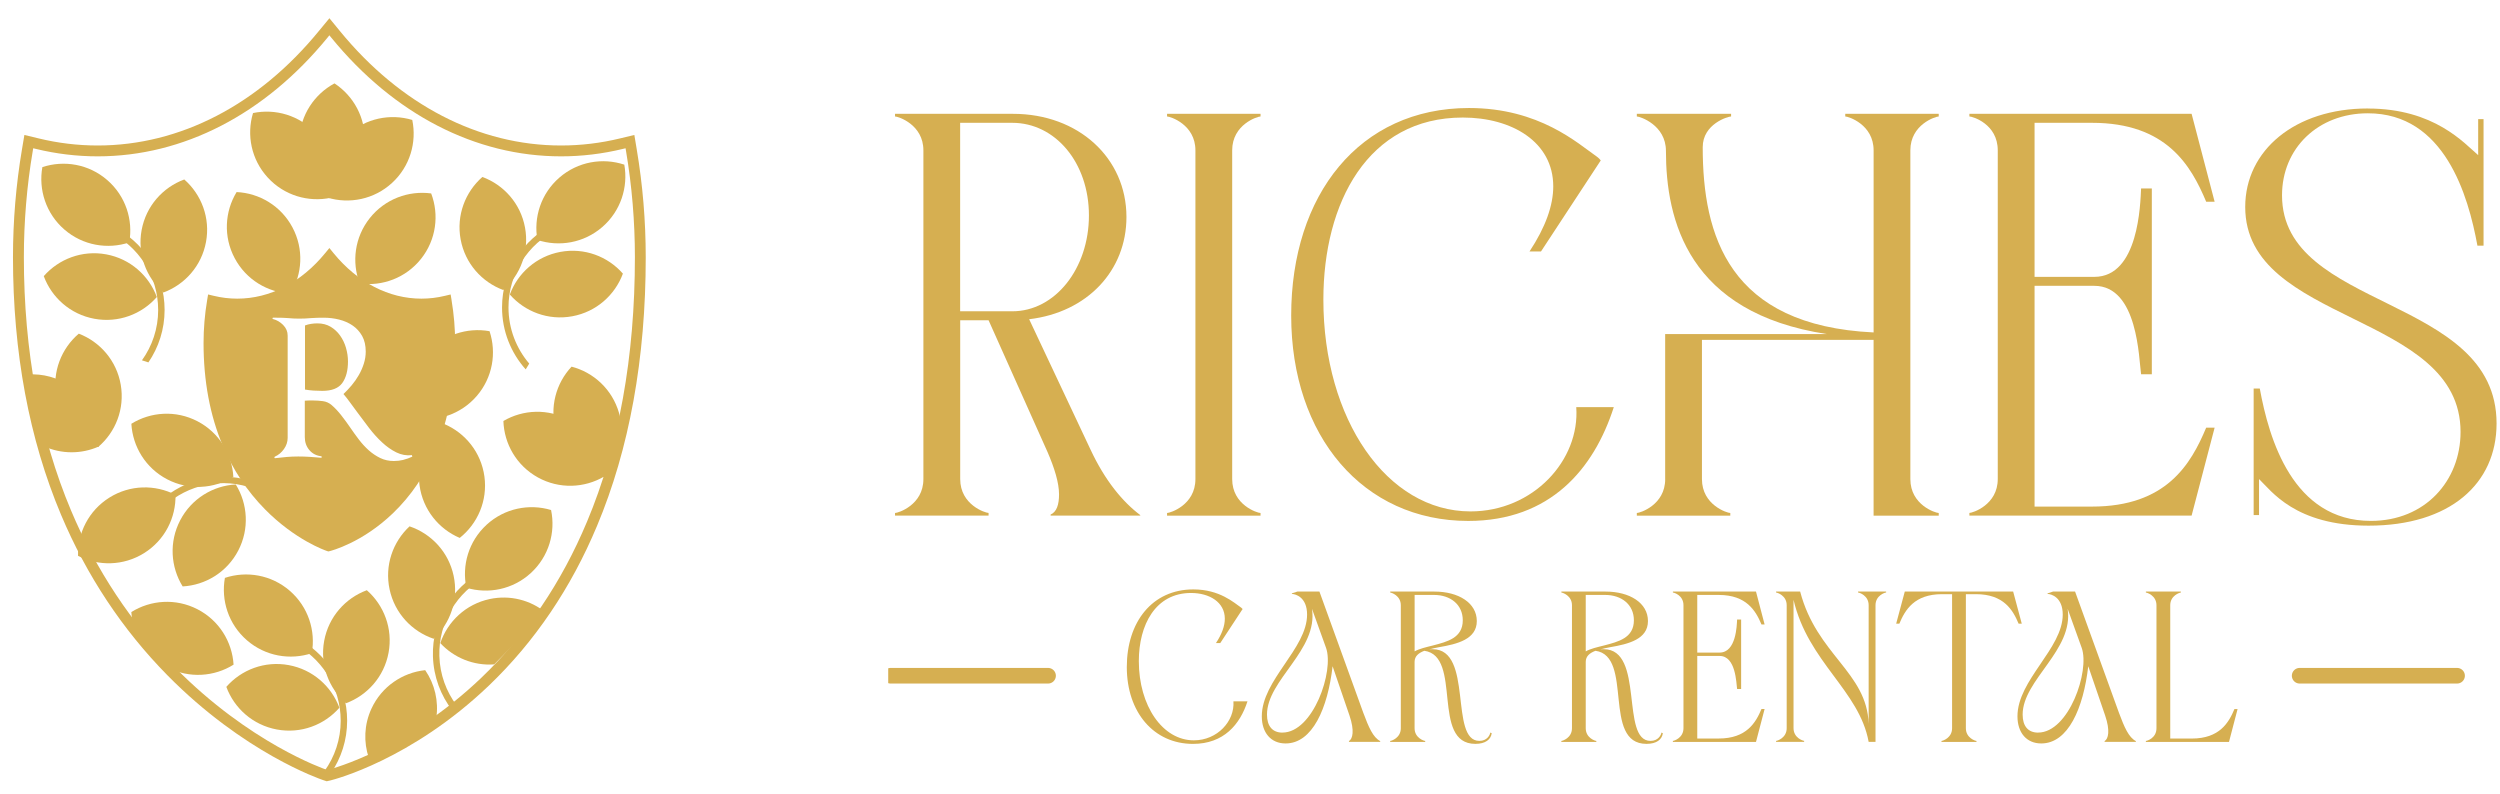 <svg width="126" height="40" viewBox="0 0 126 40" fill="none" xmlns="http://www.w3.org/2000/svg">
<path d="M6.086 19.393C6.294 20.608 5.824 21.782 4.949 22.527C3.876 22.115 3.042 21.165 2.834 19.95C2.626 18.735 3.096 17.561 3.971 16.816C5.044 17.228 5.878 18.178 6.086 19.393Z" fill="#D6AF51"/>
<path d="M3.57 19.483C2.911 19.018 2.144 18.823 1.397 18.875C1.576 19.663 1.694 20.468 1.799 21.276C1.932 21.681 2.065 22.085 2.203 22.487C3.098 22.899 4.112 22.891 4.981 22.503C5.072 21.358 4.576 20.195 3.569 19.483L3.57 19.483Z" fill="#D6AF51"/>
<path d="M32.091 7.524L31.971 6.802L31.258 6.974C30.277 7.213 29.276 7.333 28.276 7.333C24.134 7.333 20.175 5.285 17.13 1.564L16.602 0.919L16.07 1.564C13.025 5.285 9.067 7.333 4.92 7.333C3.923 7.333 2.922 7.213 1.941 6.974L1.229 6.802L1.108 7.524C0.808 9.302 0.654 11.131 0.654 12.967C0.654 17.761 1.468 22.127 3.077 25.946C4.367 29.01 6.17 31.73 8.432 34.028C12.29 37.946 16.117 39.258 16.278 39.314L16.465 39.376L16.659 39.332C16.82 39.291 20.724 38.305 24.653 34.541C26.951 32.338 28.78 29.638 30.089 26.508C31.72 22.623 32.545 18.067 32.545 12.968C32.545 11.133 32.391 9.304 32.091 7.526L32.091 7.524ZM29.585 26.294C28.306 29.351 26.52 31.993 24.275 34.144C20.529 37.734 16.763 38.739 16.533 38.798L16.495 38.807L16.453 38.793C16.298 38.74 12.563 37.441 8.823 33.643C6.608 31.393 4.845 28.731 3.582 25.732C2.003 21.985 1.203 17.689 1.203 12.966C1.203 11.171 1.353 9.371 1.65 7.614L1.674 7.472L1.814 7.506C2.835 7.754 3.882 7.88 4.922 7.88C9.234 7.88 13.345 5.76 16.495 1.91L16.601 1.78L16.707 1.91C19.857 5.76 23.966 7.88 28.277 7.88C29.32 7.88 30.367 7.754 31.389 7.506L31.528 7.472L31.552 7.614C31.849 9.372 31.999 11.172 31.999 12.966C31.999 17.995 31.187 22.479 29.586 26.293L29.585 26.294Z" fill="#D6AF51"/>
<path d="M13.494 8.948C14.327 9.856 15.543 10.204 16.668 9.969C16.999 8.868 16.759 7.626 15.926 6.718C15.093 5.81 13.877 5.463 12.752 5.698C12.421 6.798 12.661 8.04 13.494 8.948Z" fill="#D6AF51"/>
<path d="M19.758 9.22C18.849 10.053 17.607 10.293 16.507 9.961C16.273 8.836 16.619 7.62 17.527 6.787C18.436 5.954 19.677 5.714 20.778 6.045C21.012 7.17 20.666 8.387 19.758 9.22Z" fill="#D6AF51"/>
<path d="M18.381 7.169C18.328 8.401 17.619 9.448 16.607 9.993C15.646 9.363 15.031 8.258 15.084 7.026C15.138 5.795 15.846 4.747 16.858 4.203C17.819 4.833 18.435 5.938 18.381 7.169Z" fill="#D6AF51"/>
<path d="M24.523 26.449C23.615 27.283 23.27 28.499 23.505 29.623C24.605 29.954 25.847 29.713 26.755 28.88C27.663 28.046 28.009 26.83 27.774 25.705C26.673 25.374 25.431 25.615 24.523 26.448V26.449Z" fill="#D6AF51"/>
<path d="M19.636 29.707C19.894 30.913 20.767 31.827 21.856 32.194C22.699 31.413 23.121 30.221 22.862 29.015C22.604 27.81 21.731 26.896 20.642 26.528C19.799 27.309 19.377 28.502 19.636 29.707Z" fill="#D6AF51"/>
<path d="M24.906 33.485C25.77 32.604 26.66 31.747 27.508 30.872C26.744 30.252 25.716 29.97 24.679 30.192C23.474 30.451 22.56 31.324 22.192 32.413C22.872 33.147 23.865 33.561 24.906 33.485Z" fill="#D6AF51"/>
<path d="M22.8 35.81C22.87 35.723 22.941 35.638 23.013 35.551C22.491 34.855 22.171 33.998 22.144 33.064C22.096 31.35 23.046 29.837 24.466 29.082C24.419 28.985 24.369 28.888 24.315 28.793C22.788 29.603 21.767 31.229 21.82 33.074C21.85 34.107 22.212 35.052 22.8 35.81Z" fill="#D6AF51"/>
<path d="M28.195 8.949C27.263 9.756 26.883 10.962 27.085 12.094C28.176 12.456 29.424 12.25 30.356 11.442C31.287 10.635 31.667 9.429 31.465 8.298C30.374 7.936 29.126 8.142 28.195 8.949Z" fill="#D6AF51"/>
<path d="M23.216 12.067C23.44 13.28 24.287 14.218 25.365 14.617C26.229 13.86 26.685 12.68 26.461 11.468C26.237 10.256 25.391 9.317 24.312 8.919C23.448 9.676 22.992 10.856 23.216 12.067Z" fill="#D6AF51"/>
<path d="M28.844 15.94C27.632 16.164 26.453 15.709 25.696 14.844C26.093 13.766 27.033 12.919 28.245 12.695C29.457 12.471 30.637 12.926 31.394 13.791C30.995 14.869 30.057 15.716 28.844 15.94Z" fill="#D6AF51"/>
<path d="M26.56 18.512C26.598 18.45 26.636 18.387 26.673 18.325C26.023 17.561 25.628 16.573 25.628 15.494C25.628 13.78 26.621 12.294 28.062 11.579C28.018 11.48 27.971 11.382 27.919 11.286C26.369 12.052 25.303 13.649 25.303 15.494C25.303 16.693 25.754 17.787 26.495 18.617C26.517 18.582 26.538 18.547 26.56 18.511V18.512Z" fill="#D6AF51"/>
<path d="M14.606 29.776C15.537 30.584 15.917 31.79 15.715 32.921C14.624 33.283 13.376 33.077 12.445 32.27C11.513 31.462 11.133 30.256 11.335 29.125C12.426 28.763 13.675 28.969 14.606 29.776Z" fill="#D6AF51"/>
<path d="M19.584 32.895C19.36 34.108 18.514 35.046 17.435 35.445C16.571 34.688 16.115 33.508 16.339 32.296C16.563 31.084 17.41 30.145 18.488 29.747C19.352 30.504 19.808 31.684 19.584 32.895Z" fill="#D6AF51"/>
<path d="M13.956 36.767C15.168 36.992 16.348 36.536 17.105 35.671C16.707 34.593 15.768 33.746 14.555 33.522C13.343 33.298 12.164 33.753 11.407 34.618C11.805 35.696 12.744 36.543 13.956 36.767Z" fill="#D6AF51"/>
<path d="M17.172 36.322C17.172 37.268 16.869 38.145 16.354 38.861C16.462 38.898 16.57 38.934 16.679 38.966C17.194 38.213 17.496 37.303 17.496 36.322C17.496 34.476 16.43 32.879 14.88 32.114C14.829 32.211 14.782 32.308 14.738 32.406C16.178 33.121 17.171 34.608 17.171 36.322H17.172Z" fill="#D6AF51"/>
<path d="M5.405 9.075C6.337 9.882 6.717 11.088 6.514 12.219C5.424 12.581 4.175 12.375 3.244 11.568C2.313 10.761 1.933 9.555 2.135 8.423C3.226 8.062 4.474 8.267 5.405 9.075Z" fill="#D6AF51"/>
<path d="M10.383 12.194C10.159 13.406 9.313 14.345 8.234 14.743C7.37 13.986 6.914 12.806 7.138 11.594C7.362 10.382 8.208 9.444 9.287 9.045C10.151 9.802 10.607 10.982 10.383 12.194Z" fill="#D6AF51"/>
<path d="M4.756 16.066C5.968 16.29 7.147 15.835 7.904 14.97C7.507 13.892 6.567 13.044 5.355 12.82C4.143 12.596 2.963 13.052 2.206 13.917C2.604 14.995 3.543 15.842 4.756 16.066Z" fill="#D6AF51"/>
<path d="M7.972 15.62C7.972 16.567 7.668 17.444 7.154 18.16C7.262 18.197 7.37 18.233 7.479 18.265C7.994 17.512 8.296 16.601 8.296 15.62C8.296 13.774 7.23 12.178 5.68 11.412C5.629 11.51 5.581 11.607 5.537 11.705C6.978 12.419 7.971 13.906 7.971 15.62H7.972Z" fill="#D6AF51"/>
<path d="M5.513 25.079C6.558 24.425 7.823 24.414 8.845 24.94C8.871 26.089 8.309 27.222 7.264 27.876C6.219 28.529 4.955 28.541 3.933 28.015C3.907 26.866 4.468 25.733 5.513 25.079Z" fill="#D6AF51"/>
<path d="M9.953 21.232C11.046 21.801 11.696 22.886 11.761 24.033C10.784 24.638 9.522 24.728 8.429 24.159C7.336 23.59 6.686 22.505 6.621 21.358C7.598 20.753 8.86 20.663 9.953 21.232Z" fill="#D6AF51"/>
<path d="M12.008 27.748C12.577 26.655 12.487 25.393 11.882 24.416C10.735 24.481 9.65 25.13 9.081 26.224C8.512 27.317 8.601 28.579 9.206 29.556C10.354 29.491 11.439 28.842 12.008 27.748Z" fill="#D6AF51"/>
<path d="M15.136 26.316C15.065 26.335 14.994 26.352 14.924 26.37C14.384 25.524 13.555 24.858 12.523 24.541C10.884 24.04 9.172 24.553 8.067 25.722C7.985 25.651 7.906 25.578 7.828 25.5C9.015 24.243 10.853 23.691 12.618 24.231C13.765 24.582 14.679 25.334 15.255 26.284C15.216 26.295 15.175 26.305 15.136 26.315V26.316Z" fill="#D6AF51"/>
<path d="M31.196 20.805C31.538 21.99 31.2 23.208 30.413 24.047C29.302 23.756 28.366 22.904 28.025 21.72C27.683 20.536 28.021 19.317 28.807 18.479C29.919 18.769 30.854 19.621 31.196 20.805Z" fill="#D6AF51"/>
<path d="M28.705 21.174C29.784 21.77 30.407 22.871 30.444 24.02C29.452 24.601 28.189 24.659 27.11 24.063C26.032 23.467 25.408 22.367 25.371 21.218C26.363 20.637 27.626 20.578 28.705 21.174Z" fill="#D6AF51"/>
<path d="M21.145 24.462C21.311 25.683 22.112 26.662 23.17 27.111C24.07 26.395 24.581 25.239 24.415 24.017C24.248 22.796 23.447 21.818 22.389 21.369C21.49 22.084 20.979 23.24 21.145 24.462Z" fill="#D6AF51"/>
<path d="M11.828 13.012C12.406 14.101 13.497 14.742 14.644 14.796C15.24 13.813 15.32 12.551 14.741 11.463C14.163 10.375 13.072 9.734 11.925 9.68C11.328 10.662 11.249 11.924 11.828 13.012Z" fill="#D6AF51"/>
<path d="M18.637 10.993C17.871 11.958 17.719 13.214 18.128 14.288C19.267 14.441 20.455 14.009 21.222 13.044C21.988 12.079 22.14 10.823 21.731 9.749C20.592 9.596 19.404 10.028 18.637 10.993Z" fill="#D6AF51"/>
<path d="M21.53 17.803C20.723 18.735 20.519 19.984 20.882 21.073C22.013 21.275 23.219 20.894 24.025 19.962C24.831 19.03 25.035 17.782 24.673 16.692C23.542 16.49 22.336 16.871 21.53 17.803Z" fill="#D6AF51"/>
<path d="M8.441 33.64C9.538 34.204 10.799 34.108 11.772 33.498C11.702 32.351 11.047 31.269 9.95 30.705C8.854 30.142 7.593 30.238 6.619 30.848C6.69 31.994 7.345 33.076 8.441 33.64Z" fill="#D6AF51"/>
<path d="M21.987 36.199C22.118 35.342 21.911 34.476 21.43 33.776C20.287 33.897 19.235 34.599 18.72 35.718C18.347 36.528 18.324 37.408 18.586 38.192C19.78 37.627 20.944 36.998 21.987 36.199Z" fill="#D6AF51"/>
<path d="M22.76 15.128L22.712 14.841L22.428 14.909C22.038 15.004 21.64 15.052 21.242 15.052C19.596 15.052 18.021 14.238 16.81 12.758L16.601 12.501L16.389 12.758C15.178 14.238 13.604 15.052 11.956 15.052C11.559 15.052 11.161 15.004 10.771 14.909L10.488 14.841L10.44 15.128C10.321 15.835 10.259 16.562 10.259 17.293C10.259 19.199 10.582 20.935 11.223 22.453C11.736 23.672 12.453 24.753 13.352 25.666C14.886 27.224 16.408 27.746 16.472 27.768L16.546 27.793L16.623 27.775C16.687 27.759 18.239 27.367 19.801 25.87C20.715 24.994 21.442 23.92 21.963 22.675C22.611 21.13 22.939 19.319 22.939 17.292C22.939 16.562 22.877 15.835 22.758 15.127L22.76 15.128ZM20.328 23.179C20.173 23.216 20.013 23.235 19.848 23.235C19.601 23.235 19.372 23.185 19.164 23.084C18.955 22.982 18.761 22.852 18.584 22.694C18.407 22.535 18.242 22.356 18.09 22.157C17.938 21.958 17.795 21.759 17.662 21.563C17.529 21.367 17.378 21.161 17.21 20.945C17.042 20.73 16.876 20.552 16.711 20.413C16.585 20.305 16.439 20.24 16.274 20.218C16.109 20.196 15.944 20.184 15.78 20.184H15.572C15.502 20.184 15.432 20.188 15.362 20.194V22.028C15.362 22.288 15.44 22.508 15.595 22.688C15.75 22.869 15.954 22.971 16.208 22.997V23.073C16.011 23.054 15.815 23.038 15.619 23.026C15.422 23.013 15.226 23.007 15.03 23.007C14.834 23.007 14.64 23.015 14.45 23.031C14.26 23.047 14.066 23.067 13.87 23.092C13.851 23.099 13.838 23.091 13.832 23.068C13.826 23.046 13.832 23.029 13.851 23.016C14.035 22.934 14.189 22.806 14.312 22.631C14.435 22.457 14.498 22.269 14.498 22.066V16.915C14.498 16.712 14.423 16.535 14.274 16.383C14.126 16.231 13.953 16.129 13.757 16.079C13.738 16.072 13.73 16.059 13.733 16.04C13.736 16.021 13.747 16.012 13.766 16.012H13.947C14.042 16.012 14.138 16.013 14.232 16.016C14.327 16.02 14.418 16.024 14.507 16.031C14.698 16.05 14.887 16.059 15.078 16.059C15.28 16.059 15.487 16.05 15.696 16.031C15.804 16.024 15.906 16.02 16.005 16.016C16.102 16.013 16.205 16.012 16.313 16.012C16.58 16.012 16.839 16.044 17.093 16.107C17.346 16.17 17.573 16.27 17.772 16.406C17.971 16.542 18.131 16.718 18.252 16.933C18.372 17.148 18.433 17.412 18.433 17.722C18.433 17.925 18.401 18.126 18.338 18.326C18.275 18.525 18.191 18.717 18.086 18.9C17.981 19.084 17.861 19.256 17.725 19.418C17.589 19.579 17.45 19.727 17.311 19.86C17.4 19.961 17.504 20.094 17.625 20.259C17.746 20.424 17.869 20.592 17.995 20.762C18.185 21.022 18.385 21.288 18.594 21.561C18.803 21.834 19.023 22.078 19.254 22.293C19.485 22.508 19.726 22.678 19.977 22.801C20.227 22.924 20.488 22.971 20.761 22.939L20.78 23.015C20.634 23.084 20.484 23.138 20.329 23.176L20.328 23.179Z" fill="#D6AF51"/>
<path d="M17.439 17.534C17.372 17.305 17.274 17.1 17.144 16.916C17.014 16.733 16.854 16.583 16.664 16.469C16.473 16.355 16.252 16.298 15.999 16.298C15.891 16.298 15.785 16.306 15.681 16.322C15.576 16.338 15.473 16.364 15.372 16.403V19.634C15.517 19.66 15.665 19.676 15.813 19.686C15.962 19.695 16.106 19.7 16.245 19.7C16.727 19.7 17.062 19.567 17.253 19.301C17.443 19.035 17.538 18.674 17.538 18.218C17.538 17.99 17.504 17.762 17.438 17.534H17.439Z" fill="#D6AF51"/>
<g clip-path="url(#clip0_137_679)">
<path d="M45.109 25.989V25.855C45.264 25.855 46.539 25.455 46.539 24.147V7.578C46.539 6.271 45.264 5.87 45.109 5.87V5.737H51.058C54.341 5.737 56.773 7.951 56.773 10.939C56.773 13.634 54.804 15.742 51.869 16.089L54.959 22.652C55.693 24.226 56.582 25.294 57.469 25.96V25.987H52.951V25.934C53.259 25.8 53.376 25.426 53.376 24.919C53.376 24.332 53.144 23.585 52.797 22.785L49.824 16.141H48.394V24.144C48.394 25.452 49.669 25.852 49.824 25.852V25.986H45.109V25.989ZM48.393 15.689H51.02C53.182 15.689 54.882 13.527 54.882 10.859C54.882 8.191 53.182 6.19 51.018 6.19H48.391V15.689H48.393Z" fill="#D6AF51"/>
<path d="M58.82 5.737H63.531V5.87C63.376 5.87 62.102 6.271 62.102 7.578V24.147C62.102 25.455 63.376 25.855 63.531 25.855V25.989H58.82V25.855C58.975 25.855 60.249 25.455 60.249 24.147V7.578C60.249 6.271 58.975 5.87 58.82 5.87V5.737Z" fill="#D6AF51"/>
<path d="M74.036 5.444C77.59 5.444 79.521 7.231 80.486 7.898C80.563 7.951 80.641 8.032 80.678 8.085L77.666 12.674H77.087C77.898 11.447 78.284 10.352 78.284 9.393C78.284 7.151 76.198 5.924 73.726 5.924C68.937 5.924 66.698 10.22 66.698 15.103C66.698 21.133 69.903 25.775 74.113 25.775C77.28 25.775 79.636 23.187 79.443 20.518H81.336C80.332 23.64 78.13 26.255 73.998 26.255C68.706 26.255 65.076 21.986 65.076 15.903C65.076 9.819 68.513 5.444 74.036 5.444Z" fill="#D6AF51"/>
<path d="M83.924 24.147V16.837H92.074C85.083 15.769 83.963 11.1 83.963 7.605C83.963 6.297 82.651 5.87 82.496 5.87V5.737H87.247V5.87C87.092 5.87 85.817 6.244 85.817 7.417C85.817 11.873 87.13 16.408 94.43 16.755V7.578C94.43 6.271 93.156 5.87 93.001 5.87V5.737H97.712V5.87C97.557 5.87 96.282 6.271 96.282 7.578V24.147C96.282 25.455 97.557 25.855 97.712 25.855V25.989H94.429V17.13H85.778V24.147C85.778 25.455 87.052 25.855 87.207 25.855V25.989H82.496V25.855C82.651 25.855 83.926 25.455 83.926 24.147H83.924Z" fill="#D6AF51"/>
<path d="M99.257 5.87V5.737H110.457L111.617 10.166H111.191C110.419 8.325 109.183 6.19 105.438 6.19H102.542V13.954H105.555C107.794 13.954 107.872 10.271 107.911 9.498H108.452V18.863H107.911C107.796 18.089 107.756 14.406 105.555 14.406H102.542V25.532H105.438C109.184 25.532 110.419 23.398 111.191 21.556H111.617L110.457 25.986H99.257V25.852C99.412 25.852 100.687 25.452 100.687 24.144V7.578C100.687 6.244 99.412 5.87 99.257 5.87Z" fill="#D6AF51"/>
<path d="M119.34 5.47C122.7 5.47 124.206 7.231 124.9 7.819V6.004H125.171V12.381H124.862C124.399 9.846 123.202 5.71 119.34 5.71C116.83 5.71 115.014 7.471 115.014 9.845C115.014 15.662 125.827 14.86 125.827 21.343C125.827 24.385 123.471 26.493 119.378 26.493C115.67 26.493 114.473 24.732 113.855 24.144V25.959H113.584V19.582H113.893C114.356 22.117 115.553 26.253 119.493 26.253C122.235 26.253 124.012 24.226 124.012 21.77C124.012 15.714 113.159 16.355 113.159 10.431C113.159 7.576 115.669 5.467 119.338 5.467L119.34 5.47Z" fill="#D6AF51"/>
<path d="M60.142 29.706C61.472 29.706 62.193 30.376 62.556 30.625C62.584 30.645 62.614 30.675 62.628 30.694L61.501 32.411H61.284C61.588 31.951 61.731 31.543 61.731 31.184C61.731 30.346 60.952 29.886 60.027 29.886C58.235 29.886 57.397 31.493 57.397 33.32C57.397 35.575 58.595 37.313 60.17 37.313C61.355 37.313 62.236 36.344 62.165 35.347H62.873C62.497 36.514 61.675 37.492 60.128 37.492C58.148 37.492 56.791 35.895 56.791 33.619C56.791 31.343 58.077 29.706 60.144 29.706H60.142Z" fill="#D6AF51"/>
<path d="M63.595 36.103C63.595 34.267 65.877 32.69 65.877 30.973C65.877 30.105 65.3 29.935 65.111 29.935V29.905L65.387 29.815H66.499L68.71 35.924C68.985 36.662 69.201 37.162 69.562 37.351V37.39H67.987V37.351C68.175 37.24 68.276 36.831 68.015 36.064L67.163 33.578C66.918 35.694 66.15 37.47 64.793 37.47C64.056 37.47 63.595 36.932 63.595 36.103ZM64.635 36.922C66.181 36.922 67.251 33.818 66.832 32.65L66.124 30.684C66.442 32.77 63.856 34.259 63.856 36.015C63.856 36.595 64.131 36.924 64.635 36.924V36.922Z" fill="#D6AF51"/>
<path d="M70.068 29.865V29.815H72.293C73.506 29.815 74.431 30.384 74.431 31.302C74.431 32.22 73.449 32.46 72.524 32.619C72.35 32.649 72.192 32.688 72.032 32.729C72.091 32.72 72.147 32.72 72.206 32.72C74.272 32.72 73.03 37.341 74.561 37.341C74.952 37.341 75.096 37.042 75.11 36.922L75.183 36.952C75.14 37.272 74.865 37.491 74.359 37.491C72.105 37.491 73.723 33.069 71.787 32.8C71.498 32.91 71.295 33.069 71.295 33.359V36.703C71.295 37.193 71.771 37.343 71.83 37.343V37.393H70.066V37.343C70.125 37.343 70.601 37.193 70.601 36.703V30.505C70.601 30.015 70.125 29.865 70.066 29.865H70.068ZM71.297 29.985V32.83C71.542 32.69 71.874 32.62 72.222 32.531C72.945 32.342 73.724 32.151 73.724 31.263C73.724 30.473 73.103 29.985 72.279 29.985H71.297Z" fill="#D6AF51"/>
<path d="M78.694 29.865V29.815H80.919C82.132 29.815 83.057 30.384 83.057 31.302C83.057 32.22 82.075 32.46 81.15 32.619C80.976 32.649 80.817 32.688 80.658 32.729C80.716 32.72 80.773 32.72 80.832 32.72C82.897 32.72 81.656 37.341 83.187 37.341C83.577 37.341 83.721 37.042 83.736 36.922L83.808 36.952C83.766 37.272 83.49 37.491 82.984 37.491C80.731 37.491 82.348 33.069 80.413 32.8C80.123 32.91 79.921 33.069 79.921 33.359V36.703C79.921 37.193 80.397 37.343 80.455 37.343V37.393H78.692V37.343C78.75 37.343 79.227 37.193 79.227 36.703V30.505C79.227 30.015 78.75 29.865 78.692 29.865H78.694ZM79.921 29.985V32.83C80.166 32.69 80.498 32.62 80.846 32.531C81.569 32.342 82.348 32.151 82.348 31.263C82.348 30.473 81.727 29.985 80.903 29.985H79.921Z" fill="#D6AF51"/>
<path d="M84.313 29.865V29.815H88.502L88.936 31.472H88.778C88.488 30.784 88.026 29.985 86.625 29.985H85.542V32.89H86.669C87.507 32.89 87.536 31.512 87.55 31.223H87.753V34.726H87.55C87.507 34.437 87.492 33.06 86.669 33.06H85.542V37.221H86.625C88.026 37.221 88.49 36.423 88.778 35.735H88.936L88.502 37.392H84.313V37.341C84.371 37.341 84.847 37.192 84.847 36.702V30.503C84.847 30.004 84.371 29.864 84.313 29.864V29.865Z" fill="#D6AF51"/>
<path d="M89.514 37.392V37.341C89.573 37.341 90.049 37.192 90.049 36.702V30.503C90.049 30.013 89.573 29.864 89.514 29.864V29.813H90.727C91.566 33.008 94.094 33.876 94.18 36.481V30.502C94.18 30.012 93.704 29.862 93.645 29.862V29.812H95.061V29.862C95.002 29.862 94.526 30.012 94.526 30.502V37.389H94.18C93.704 34.793 91.131 33.377 90.394 30.231V36.699C90.394 37.188 90.87 37.338 90.928 37.338V37.389H89.513L89.514 37.392Z" fill="#D6AF51"/>
<path d="M96.002 29.815H101.463L101.897 31.433H101.738C101.449 30.744 100.987 29.946 99.586 29.946H99.08V36.703C99.08 37.193 99.556 37.343 99.614 37.343V37.393H97.851V37.343C97.909 37.343 98.385 37.193 98.385 36.703V29.946H97.879C96.478 29.946 96.015 30.744 95.727 31.433H95.567L96.001 29.815H96.002Z" fill="#D6AF51"/>
<path d="M101.68 36.103C101.68 34.267 103.962 32.69 103.962 30.973C103.962 30.105 103.385 29.935 103.197 29.935V29.905L103.472 29.815H104.584L106.795 35.924C107.07 36.662 107.287 37.162 107.647 37.351V37.39H106.072V37.351C106.26 37.24 106.361 36.831 106.1 36.064L105.248 33.578C105.003 35.694 104.236 37.47 102.879 37.47C102.142 37.47 101.68 36.932 101.68 36.103ZM102.721 36.922C104.266 36.922 105.336 33.818 104.917 32.65L104.209 30.684C104.527 32.77 101.941 34.259 101.941 36.015C101.941 36.595 102.216 36.924 102.721 36.924V36.922Z" fill="#D6AF51"/>
<path d="M109.915 29.815V29.865C109.857 29.865 109.38 30.015 109.38 30.505V37.223H110.464C111.865 37.223 112.328 36.425 112.616 35.736H112.774L112.341 37.393H108.152V37.343C108.21 37.343 108.686 37.203 108.686 36.703V30.505C108.686 30.015 108.21 29.865 108.152 29.865V29.815H109.915Z" fill="#D6AF51"/>
<path d="M44.889 34.057H52.822" stroke="#D6AF51" stroke-width="0.788" stroke-miterlimit="10" stroke-linecap="round"/>
<path d="M115.903 34.057H123.836" stroke="#D6AF51" stroke-width="0.788" stroke-miterlimit="10" stroke-linecap="round"/>
</g>
<defs>
<clipPath id="clip0_137_679">
<rect width="81.061" height="32.047" fill="white" transform="translate(44.766 5.444)"/>
</clipPath>
</defs>
</svg>
